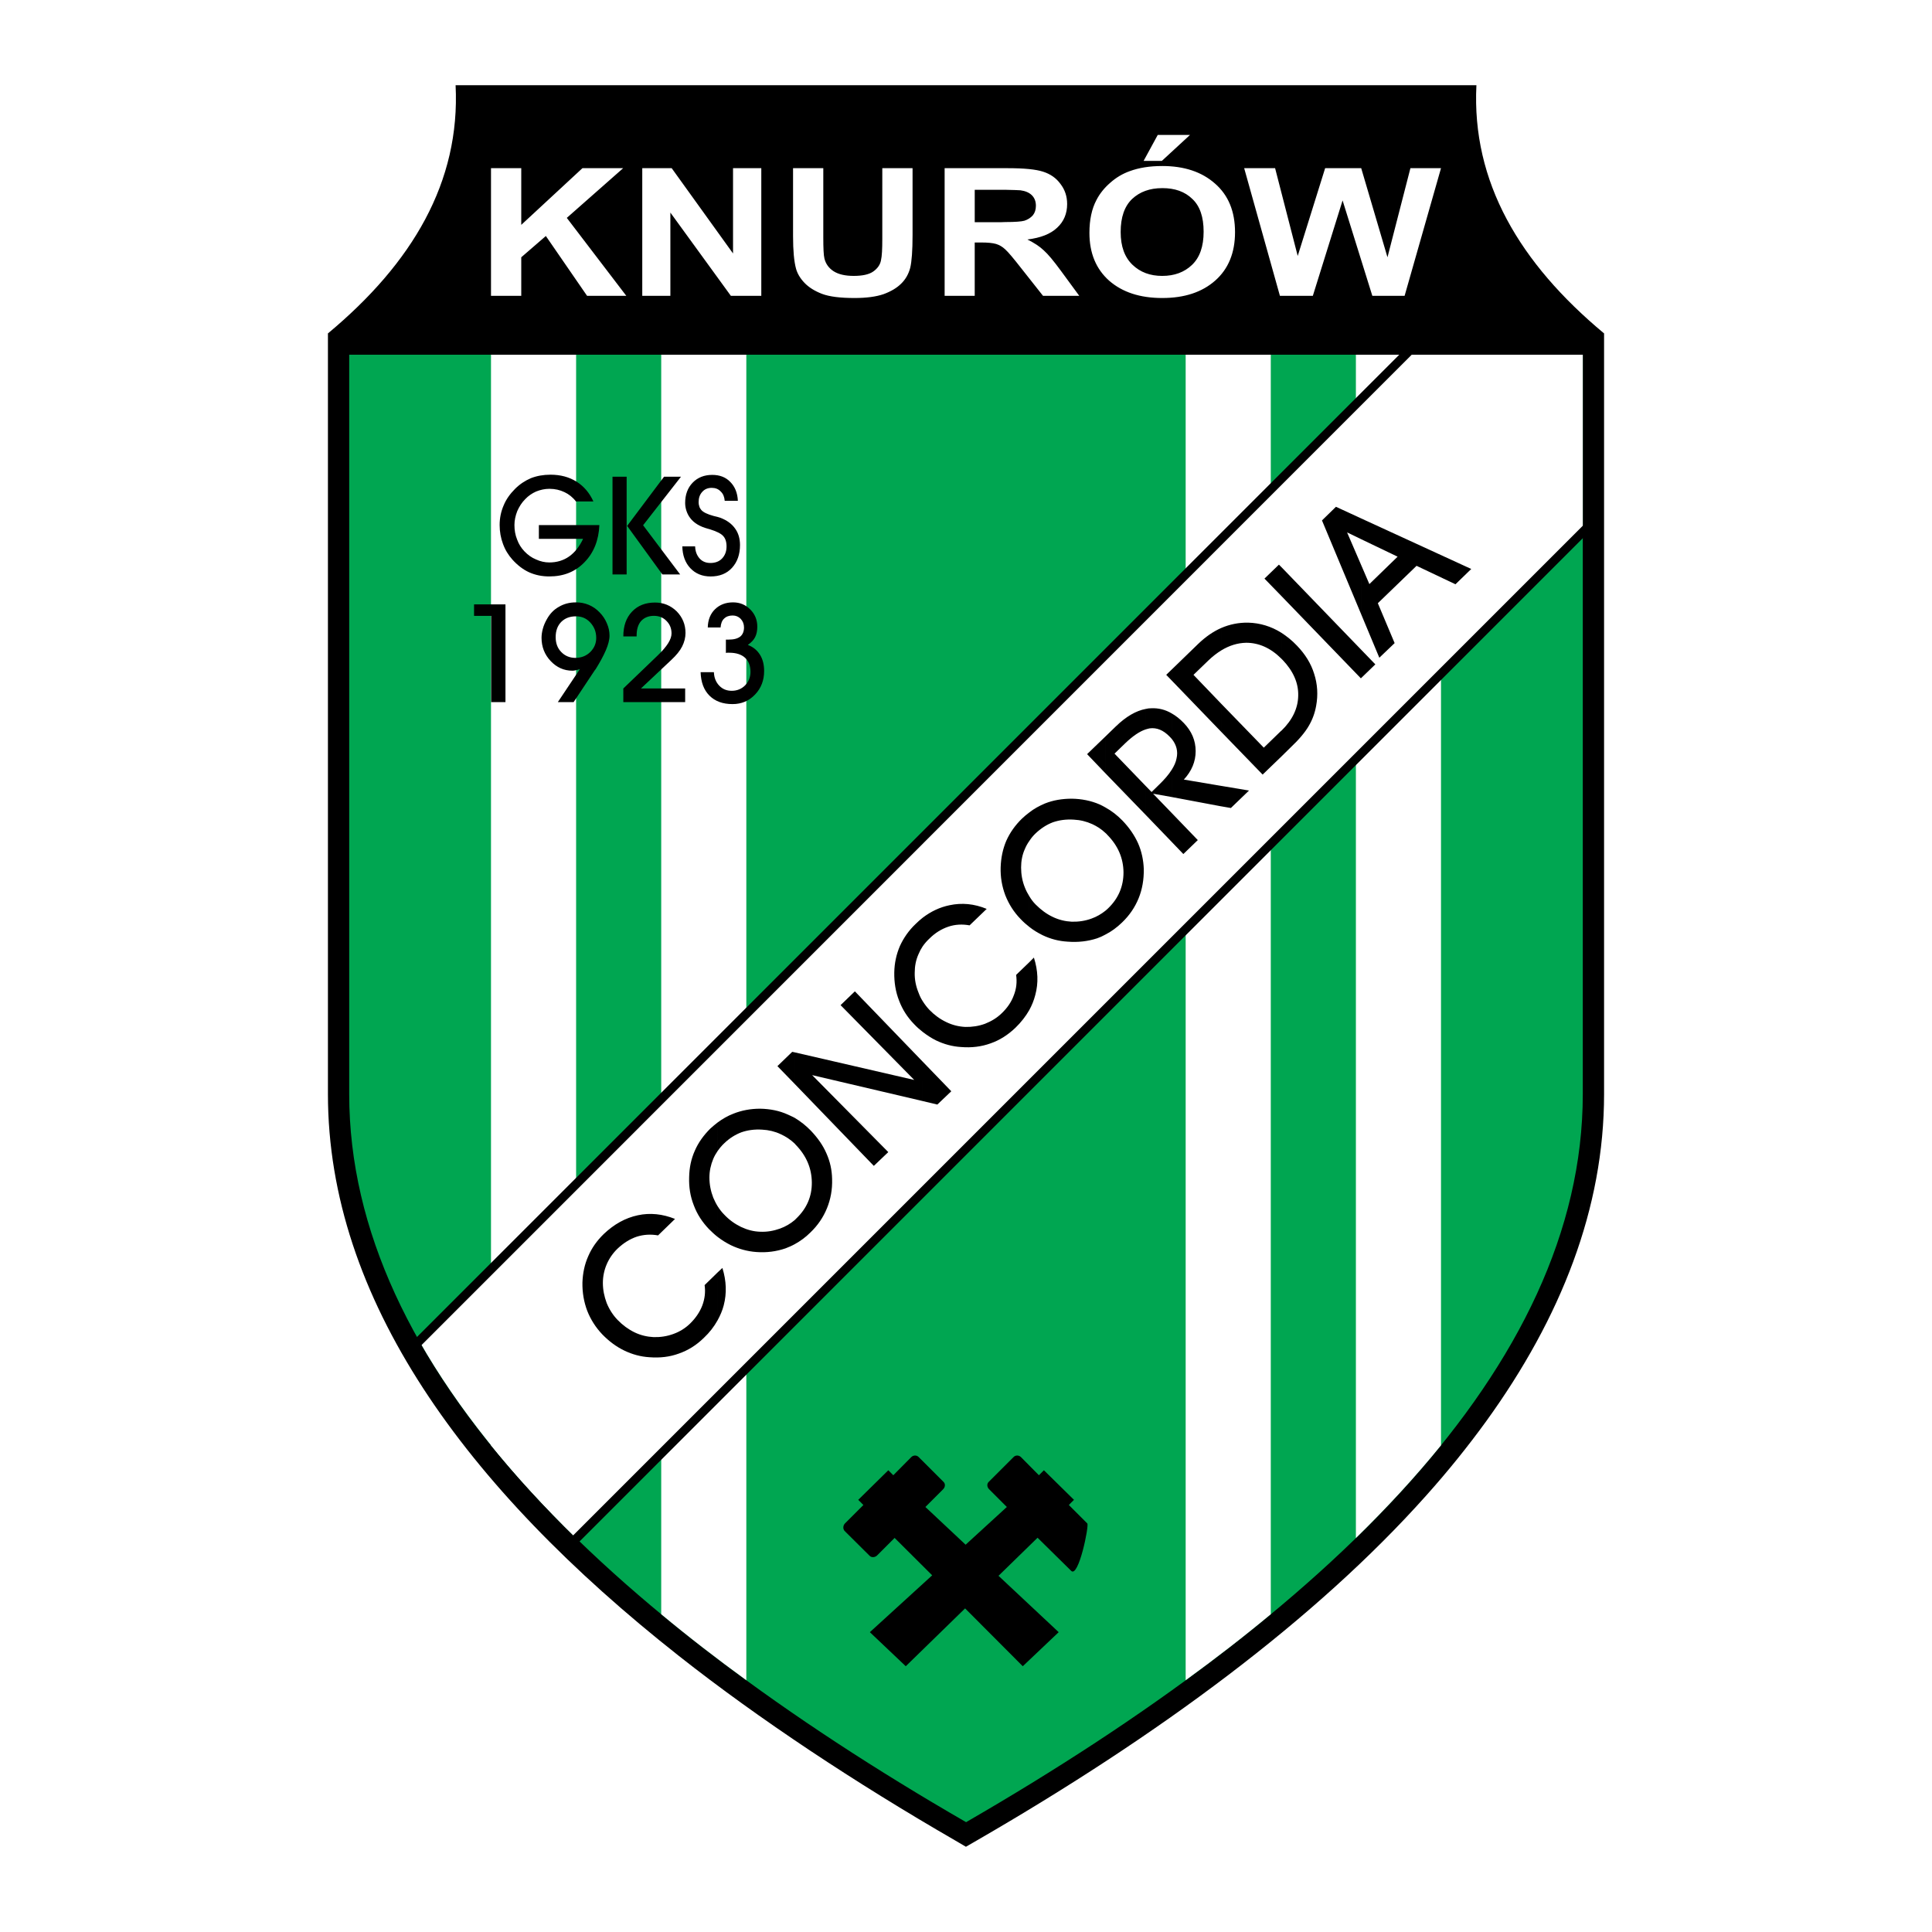<?xml version="1.0" encoding="utf-8"?>
<!-- Generator: Adobe Illustrator 13.0.0, SVG Export Plug-In . SVG Version: 6.00 Build 14948)  -->
<!DOCTYPE svg PUBLIC "-//W3C//DTD SVG 1.0//EN" "http://www.w3.org/TR/2001/REC-SVG-20010904/DTD/svg10.dtd">
<svg version="1.0" id="Layer_1" xmlns="http://www.w3.org/2000/svg" xmlns:xlink="http://www.w3.org/1999/xlink" x="0px" y="0px"
	 width="192.756px" height="192.756px" viewBox="0 0 192.756 192.756" enable-background="new 0 0 192.756 192.756"
	 xml:space="preserve">
<g>
	<polygon fill-rule="evenodd" clip-rule="evenodd" fill="#FFFFFF" points="0,0 192.756,0 192.756,192.756 0,192.756 0,0 	"/>
	<path fill-rule="evenodd" clip-rule="evenodd" d="M160.038,33.265c-8.425-7.015-13.218-15.108-12.736-24.761H45.455
		c0.481,9.652-4.312,17.746-12.737,24.761v75.892c0,20.365,13.666,39.223,34.994,56.039c4.08,3.219,8.475,6.369,13.102,9.455
		c4.61,3.066,9.453,6.068,14.511,8.988l1.045,0.613l1.062-0.613c18.176-10.498,33.799-22.041,44.862-34.43
		c2.155-2.406,4.146-4.877,5.987-7.414c7.479-10.35,11.758-21.262,11.758-32.639V33.265L160.038,33.265z"/>
	<path fill-rule="evenodd" clip-rule="evenodd" fill="#00A651" d="M157.915,35.388v73.769c0,27.281-25.756,51.977-61.529,72.641
		c-35.79-20.664-61.546-45.359-61.546-72.641V35.388H157.915L157.915,35.388z"/>
	<path fill-rule="evenodd" clip-rule="evenodd" fill="#FFFFFF" d="M157.915,35.388v17.679L57.512,153.486
		c-6.501-6.334-11.825-12.918-15.689-19.701l98.414-98.397H157.915L157.915,35.388z"/>
	<path fill-rule="evenodd" clip-rule="evenodd" fill="#FFFFFF" d="M143.769,144.199c-2.537,3.135-5.39,6.221-8.491,9.254V35.388
		h8.491V144.199L143.769,144.199z M126.786,161.049c-2.687,2.24-5.523,4.43-8.492,6.586V35.388h8.492V161.049L126.786,161.049z
		 M74.461,167.635c-2.968-2.156-5.804-4.346-8.491-6.586V35.388h8.491V167.635L74.461,167.635z M57.479,153.453
		c-3.102-3.033-5.954-6.119-8.492-9.254V35.388h8.492V153.453L57.479,153.453z"/>
	<path fill-rule="evenodd" clip-rule="evenodd" fill="#FFFFFF" d="M115.956,29.732v-2.206c0,0,0,0,0.017,0
		c1.194,0,2.189-0.365,2.952-1.095c0.779-0.746,1.161-1.841,1.161-3.316c0-1.46-0.365-2.554-1.128-3.268
		c-0.746-0.729-1.741-1.078-2.985-1.078c-0.017,0-0.017,0-0.017,0v-2.206c2.189,0,3.947,0.581,5.273,1.758
		c1.327,1.161,1.99,2.77,1.99,4.843c0,2.057-0.663,3.665-1.973,4.826c-1.311,1.161-3.068,1.742-5.274,1.742H115.956L115.956,29.732z
		 M115.956,16.017v-2.554h2.77L115.956,16.017L115.956,16.017z M127.698,29.517l-3.566-12.737h3.085l2.256,8.757l2.736-8.757h3.599
		l2.621,8.889l2.288-8.889h3.052l-3.632,12.737h-3.218l-2.969-9.52l-2.969,9.52H127.698L127.698,29.517z M115.956,13.463v2.554
		l-0.033,0.033h-1.824l1.409-2.587H115.956L115.956,13.463z M115.956,16.564v2.206c-1.244,0-2.239,0.365-3.002,1.078
		c-0.763,0.73-1.145,1.825-1.145,3.3c0,1.443,0.398,2.521,1.178,3.268c0.779,0.746,1.758,1.111,2.969,1.111v2.206
		c-2.223,0-3.98-0.581-5.291-1.725c-1.31-1.161-1.973-2.753-1.973-4.776c0-1.293,0.231-2.388,0.696-3.267
		c0.331-0.647,0.796-1.227,1.393-1.741c0.581-0.515,1.228-0.896,1.925-1.145c0.944-0.348,2.006-0.514,3.233-0.514
		C115.939,16.564,115.939,16.564,115.956,16.564L115.956,16.564z M100.3,24.89v-2.736c0.979,0,1.608-0.05,1.907-0.133
		c0.349-0.116,0.631-0.298,0.847-0.547c0.198-0.249,0.298-0.564,0.298-0.945c0-0.431-0.133-0.779-0.397-1.045
		c-0.266-0.265-0.647-0.431-1.145-0.498c-0.199-0.017-0.697-0.033-1.51-0.05V16.78h0.282c1.608,0,2.77,0.116,3.482,0.348
		c0.73,0.232,1.311,0.63,1.742,1.227c0.447,0.581,0.663,1.244,0.663,2.007c0,0.945-0.332,1.742-0.995,2.355
		c-0.663,0.63-1.642,1.012-2.969,1.178c0.663,0.332,1.211,0.68,1.625,1.078c0.432,0.381,0.995,1.061,1.725,2.056l1.825,2.488h-3.616
		l-2.188-2.77C101.112,25.769,100.582,25.138,100.3,24.89L100.3,24.89z M48.987,29.517V16.78h3.019v5.655l6.103-5.655h4.063
		l-5.622,4.958l5.937,7.778h-3.914l-4.113-5.97l-2.454,2.123v3.848H48.987L48.987,29.517z M100.3,16.78v2.156
		c-0.215,0-0.447,0-0.696,0h-2.355v3.234h2.239c0.299,0,0.564,0,0.812-0.016v2.736c0-0.017,0-0.017-0.017-0.017
		c-0.281-0.266-0.58-0.431-0.896-0.531c-0.331-0.1-0.829-0.149-1.525-0.149h-0.614v5.324h-3.002V16.78H100.3L100.3,16.78z
		 M64.079,29.517V16.78h2.936l6.12,8.508V16.78h2.82v12.737h-3.035l-6.037-8.309v8.309H64.079L64.079,29.517z M79.122,16.78h3.018
		v6.899c0,1.095,0.033,1.808,0.116,2.123c0.133,0.531,0.432,0.945,0.913,1.26c0.498,0.315,1.161,0.464,2.006,0.464
		c0.846,0,1.509-0.132,1.94-0.431s0.697-0.68,0.779-1.111c0.1-0.431,0.133-1.144,0.133-2.156V16.78h3.019v6.684
		c0,1.542-0.083,2.62-0.232,3.25c-0.166,0.63-0.464,1.161-0.912,1.592c-0.432,0.431-1.029,0.779-1.758,1.045
		c-0.729,0.249-1.691,0.381-2.886,0.381c-1.426,0-2.504-0.133-3.25-0.415c-0.73-0.282-1.31-0.646-1.741-1.094
		s-0.713-0.929-0.846-1.41c-0.199-0.73-0.298-1.808-0.298-3.234V16.78L79.122,16.78z"/>
	<path fill-rule="evenodd" clip-rule="evenodd" d="M103.518,153.42l-3.897,3.799l6.004,5.623l-3.583,3.398l-5.754-5.771l-5.92,5.771
		l-3.583-3.398l6.219-5.672l-3.748-3.732l-1.758,1.758c-0.215,0.199-0.547,0.215-0.729,0.033l-2.504-2.488
		c-0.182-0.199-0.166-0.529,0.033-0.746l1.841-1.84c-0.066-0.066-0.448-0.465-0.514-0.514l3.001-2.953l0.498,0.498l1.791-1.809
		c0.199-0.199,0.531-0.215,0.73-0.016l2.488,2.486c0.199,0.184,0.182,0.516-0.033,0.73l-1.774,1.775l4.013,3.764l4.113-3.764
		l-1.774-1.775c-0.216-0.215-0.232-0.547-0.033-0.73l2.488-2.486c0.198-0.199,0.53-0.184,0.729,0.016l1.791,1.809l0.497-0.498
		l3.002,2.953c-0.066,0.049-0.447,0.447-0.514,0.514l1.841,1.84c0.198,0.217-0.879,5.473-1.609,4.727L103.518,153.42L103.518,153.42
		z"/>
	<path fill-rule="evenodd" clip-rule="evenodd" d="M135.808,67.645v-2.819l1.41,1.459L135.808,67.645L135.808,67.645z
		 M135.808,61.293l1.808,4.329l1.526-1.459l-1.675-3.98l3.864-3.731l3.881,1.841l1.575-1.526l-10.979-5.042v2.073l3.632,1.742
		l-2.818,2.736l-0.813-1.891V61.293L135.808,61.293z M135.808,51.724v2.073l-1.409-0.68l1.409,3.267v4.909l-3.914-9.37l1.394-1.36
		L135.808,51.724L135.808,51.724z M135.808,64.826l-7.96-8.243v2.885l7.927,8.21l0.033-0.034V64.826L135.808,64.826z
		 M127.848,75.473v-2.571c1.094-1.062,1.658-2.239,1.675-3.5c0.033-1.26-0.497-2.455-1.56-3.566
		c-0.049-0.033-0.082-0.083-0.115-0.116v-2.587c0.53,0.348,1.061,0.763,1.559,1.293c0.812,0.846,1.394,1.774,1.708,2.803
		c0.332,1.028,0.398,2.089,0.199,3.184c-0.133,0.746-0.382,1.41-0.746,2.023c-0.365,0.63-0.962,1.343-1.808,2.14L127.848,75.473
		L127.848,75.473z M127.848,56.583v2.885l-1.692-1.741l1.443-1.393L127.848,56.583L127.848,56.583z M127.848,63.134v2.587
		c-1.078-1.078-2.256-1.592-3.517-1.592c-0.846,0.017-1.675,0.265-2.487,0.763v-2.239c0.846-0.365,1.741-0.547,2.687-0.531
		C125.708,62.155,126.819,62.487,127.848,63.134L127.848,63.134z M127.848,72.902v2.571l-1.875,1.808l-4.129-4.262v-2.803
		l4.245,4.378l1.742-1.691H127.848L127.848,72.902z M121.844,80.448v-2.04l2.77,0.464l-1.808,1.742L121.844,80.448L121.844,80.448z
		 M121.844,62.653v2.239c-0.432,0.266-0.862,0.597-1.294,1.012l-1.476,1.426l2.77,2.886v2.803l-4.942-5.125v-1.094l2.653-2.571
		C120.284,63.532,121.048,63.001,121.844,62.653L121.844,62.653z M121.844,78.409l-3.731-0.631c0.779-0.845,1.178-1.791,1.178-2.835
		c0-1.062-0.398-1.99-1.178-2.803c-0.398-0.415-0.797-0.729-1.211-0.962v2.538c0.481,0.597,0.646,1.261,0.481,1.957
		c-0.067,0.365-0.232,0.729-0.481,1.127v2.72l4.942,0.929V78.409L121.844,78.409z M116.901,83.997v-2.885l2.604,2.703l-1.442,1.393
		L116.901,83.997L116.901,83.997z M116.901,66.799v1.094l-0.547-0.564L116.901,66.799L116.901,66.799z M116.901,71.177v2.538
		c-0.066-0.066-0.133-0.149-0.216-0.232c-0.613-0.63-1.277-0.913-1.99-0.813c-0.116,0.033-0.248,0.05-0.381,0.1v-2.04
		c0.182-0.05,0.364-0.066,0.547-0.066C115.574,70.63,116.255,70.796,116.901,71.177L116.901,71.177z M116.901,76.799v2.72
		l-1.857-0.332l1.857,1.924v2.885l-2.587-2.687v-2.886l0.58,0.597l0.729-0.713C116.172,77.778,116.603,77.281,116.901,76.799
		L116.901,76.799z M114.314,70.729v2.04c-0.614,0.199-1.294,0.663-2.04,1.376l-1.078,1.045l3.118,3.234v2.886l-4.047-4.179V73.5
		l1.062-1.028C112.341,71.493,113.336,70.912,114.314,70.729L114.314,70.729z M110.268,93.251c0.597-0.298,1.161-0.713,1.675-1.21
		c0.746-0.713,1.294-1.526,1.658-2.421c0.365-0.896,0.531-1.874,0.515-2.919c-0.033-0.896-0.216-1.758-0.564-2.554
		c-0.364-0.812-0.878-1.559-1.559-2.272c-0.53-0.547-1.095-0.979-1.725-1.327v2.538c0.083,0.066,0.149,0.133,0.216,0.215
		c1.062,1.078,1.592,2.322,1.608,3.731c0,1.393-0.497,2.587-1.525,3.583c-0.1,0.1-0.199,0.182-0.299,0.265V93.251L110.268,93.251z
		 M110.268,73.5v3.632l-1.808-1.891L110.268,73.5L110.268,73.5z M110.268,80.548v2.538c-0.382-0.365-0.829-0.647-1.294-0.863
		c-0.58-0.265-1.193-0.415-1.841-0.447c-0.779-0.05-1.459,0.049-2.09,0.265c-0.613,0.232-1.177,0.597-1.708,1.094
		c-0.249,0.232-0.464,0.498-0.646,0.78v-2.853c0.48-0.382,1.012-0.663,1.559-0.896c0.829-0.332,1.726-0.48,2.687-0.48
		c0.979,0.016,1.907,0.199,2.753,0.564C109.886,80.349,110.085,80.432,110.268,80.548L110.268,80.548z M110.268,90.88v2.372
		c-0.266,0.149-0.53,0.266-0.812,0.365c-0.912,0.298-1.891,0.415-2.936,0.332c-0.879-0.05-1.708-0.265-2.504-0.647
		c-0.465-0.232-0.913-0.497-1.327-0.829v-3.068c0.183,0.315,0.397,0.597,0.646,0.846c0.515,0.514,1.062,0.929,1.691,1.227
		c0.614,0.298,1.261,0.448,1.907,0.481c0.681,0.017,1.344-0.083,1.974-0.315C109.422,91.46,109.869,91.195,110.268,90.88
		L110.268,90.88z M102.688,100.781v-4.776l0.464-0.465c0.415,1.294,0.465,2.538,0.133,3.749
		C103.152,99.803,102.954,100.301,102.688,100.781L102.688,100.781z M102.688,81.062v2.853c-0.166,0.232-0.315,0.498-0.432,0.779
		c-0.265,0.581-0.381,1.211-0.381,1.858c0,0.68,0.116,1.359,0.381,2.006c0.116,0.299,0.266,0.581,0.432,0.846v3.068
		c-0.299-0.232-0.598-0.498-0.862-0.779c-0.681-0.697-1.178-1.493-1.526-2.372c-0.331-0.879-0.497-1.808-0.464-2.802
		c0.033-0.945,0.216-1.825,0.563-2.637c0.365-0.812,0.879-1.542,1.56-2.206C102.19,81.46,102.439,81.244,102.688,81.062
		L102.688,81.062z M102.688,96.005v4.776c-0.349,0.613-0.812,1.211-1.377,1.758c-0.746,0.713-1.575,1.244-2.487,1.559
		c-0.912,0.332-1.891,0.447-2.919,0.365c-0.879-0.049-1.725-0.281-2.521-0.664c-0.464-0.232-0.896-0.514-1.327-0.846v-3.068
		c0.199,0.316,0.415,0.598,0.664,0.863c0.498,0.514,1.061,0.928,1.691,1.227c0.614,0.299,1.244,0.449,1.891,0.482
		c0.68,0.016,1.343-0.084,1.973-0.316c0.631-0.248,1.178-0.58,1.643-1.027c0.58-0.547,0.995-1.162,1.227-1.809
		c0.266-0.664,0.332-1.344,0.232-2.039L102.688,96.005L102.688,96.005z M92.058,109.854v-3.932l2.853,2.953l-1.393,1.326
		L92.058,109.854L92.058,109.854z M92.058,94.413V91.56c0.829-0.63,1.708-1.045,2.67-1.244c1.244-0.266,2.471-0.149,3.715,0.365
		l-1.708,1.642c-0.713-0.132-1.443-0.1-2.123,0.133c-0.68,0.232-1.311,0.614-1.891,1.194C92.472,93.882,92.257,94.13,92.058,94.413
		L92.058,94.413z M92.058,91.56v2.853c-0.166,0.249-0.299,0.498-0.415,0.779c-0.265,0.581-0.381,1.211-0.381,1.857
		c-0.017,0.68,0.116,1.344,0.381,1.99c0.116,0.316,0.249,0.598,0.415,0.846v3.068c-0.299-0.232-0.581-0.48-0.846-0.762
		c-0.68-0.697-1.178-1.477-1.509-2.355c-0.348-0.879-0.498-1.824-0.481-2.819c0.017-0.945,0.215-1.825,0.564-2.637
		c0.365-0.796,0.879-1.542,1.559-2.189C91.577,91.958,91.809,91.759,92.058,91.56L92.058,91.56z M92.058,105.922l-6.767-7.016
		l-1.426,1.377l7.347,7.463l-11.924-2.752v3.15l7.894,8.176l1.443-1.375l-7.596-7.68l11.029,2.588V105.922L92.058,105.922z
		 M79.288,124.133v-2.406c0.066-0.064,0.116-0.115,0.182-0.182c1.028-0.994,1.542-2.189,1.526-3.582
		c-0.017-1.41-0.547-2.654-1.592-3.732c-0.033-0.049-0.083-0.082-0.116-0.133v-2.57c0.581,0.35,1.111,0.764,1.608,1.277
		c0.68,0.713,1.21,1.459,1.559,2.271c0.365,0.814,0.547,1.66,0.564,2.555c0.033,1.062-0.149,2.023-0.514,2.92
		c-0.365,0.895-0.912,1.707-1.658,2.42C80.365,123.453,79.835,123.834,79.288,124.133L79.288,124.133z M72.073,126.504
		c0.398,1.277,0.448,2.521,0.133,3.732c-0.133,0.514-0.348,1.012-0.613,1.492v-4.777L72.073,126.504L72.073,126.504z
		 M79.288,104.994v3.15l-1.725-1.775l1.476-1.426L79.288,104.994L79.288,104.994z M79.288,111.527v2.57
		c-0.415-0.396-0.896-0.713-1.41-0.945c-0.564-0.264-1.178-0.414-1.841-0.447c-0.763-0.049-1.459,0.051-2.073,0.266
		c-0.613,0.232-1.194,0.598-1.708,1.096c-0.249,0.23-0.464,0.496-0.663,0.779v-2.854c0.498-0.365,1.011-0.664,1.575-0.879
		c0.829-0.332,1.725-0.498,2.67-0.498c0.996,0.018,1.908,0.199,2.753,0.58C78.823,111.295,79.055,111.412,79.288,111.527
		L79.288,111.527z M79.288,121.727v2.406c-0.299,0.166-0.614,0.299-0.913,0.414c-0.912,0.314-1.891,0.447-2.936,0.365
		c-0.879-0.066-1.725-0.299-2.521-0.68c-0.464-0.232-0.896-0.498-1.327-0.83v-3.068c0.199,0.316,0.414,0.598,0.663,0.846
		c0.498,0.531,1.062,0.93,1.675,1.229c0.63,0.297,1.26,0.463,1.907,0.48c0.697,0.033,1.344-0.084,1.99-0.314
		C78.375,122.375,78.856,122.092,79.288,121.727L79.288,121.727z M71.592,131.729c-0.349,0.629-0.796,1.211-1.377,1.758
		c-0.746,0.73-1.576,1.244-2.488,1.559c-0.896,0.332-1.874,0.447-2.935,0.365c-0.863-0.051-1.708-0.281-2.504-0.664
		c-0.796-0.381-1.526-0.928-2.189-1.607c-0.663-0.697-1.161-1.477-1.509-2.355c-0.332-0.879-0.498-1.824-0.481-2.82
		c0.033-0.945,0.216-1.824,0.581-2.637c0.349-0.812,0.862-1.543,1.542-2.205c1.028-0.979,2.156-1.609,3.4-1.875
		c1.228-0.266,2.471-0.133,3.715,0.365l-1.692,1.643c-0.747-0.133-1.459-0.084-2.139,0.133c-0.68,0.232-1.311,0.629-1.908,1.193
		c-0.464,0.447-0.829,0.979-1.078,1.559c-0.249,0.58-0.381,1.211-0.381,1.857c0,0.68,0.133,1.344,0.381,2.008
		c0.266,0.646,0.63,1.211,1.095,1.691c0.498,0.514,1.062,0.928,1.675,1.227s1.26,0.447,1.907,0.48
		c0.68,0.018,1.343-0.082,1.974-0.314c0.647-0.232,1.194-0.58,1.658-1.027c0.564-0.549,0.979-1.162,1.228-1.809
		c0.249-0.664,0.332-1.344,0.232-2.039l1.294-1.262V131.729L71.592,131.729z M71.592,111.992c-0.249,0.182-0.481,0.398-0.73,0.613
		c-0.664,0.664-1.194,1.395-1.542,2.207c-0.365,0.812-0.547,1.691-0.564,2.637c-0.033,0.994,0.116,1.924,0.464,2.803
		c0.332,0.895,0.846,1.674,1.509,2.371c0.282,0.281,0.564,0.547,0.863,0.779v-3.068c-0.166-0.266-0.299-0.547-0.431-0.846
		c-0.249-0.646-0.382-1.311-0.382-2.006c0-0.646,0.133-1.262,0.382-1.857c0.116-0.283,0.265-0.531,0.431-0.779V111.992
		L71.592,111.992z"/>
	<path fill-rule="evenodd" clip-rule="evenodd" d="M68.076,54.51h1.277c0.017,0.498,0.166,0.896,0.448,1.211
		c0.266,0.298,0.63,0.448,1.078,0.448c0.481,0,0.879-0.149,1.161-0.448c0.299-0.315,0.448-0.713,0.448-1.211
		c0-0.448-0.116-0.796-0.332-1.028c-0.215-0.249-0.663-0.465-1.343-0.68c-0.033-0.017-0.1-0.033-0.183-0.05
		c-0.812-0.216-1.41-0.581-1.774-1.078c-0.166-0.215-0.282-0.448-0.365-0.696c-0.083-0.249-0.133-0.514-0.133-0.796
		c0-0.829,0.249-1.509,0.747-2.023c0.498-0.514,1.145-0.779,1.957-0.779c0.747,0,1.344,0.232,1.792,0.696
		c0.464,0.464,0.729,1.095,0.763,1.891h-1.311c-0.033-0.382-0.149-0.697-0.398-0.929c-0.232-0.249-0.531-0.365-0.896-0.365
		c-0.398,0-0.713,0.133-0.945,0.398c-0.249,0.265-0.365,0.613-0.365,1.028c0,0.149,0.016,0.282,0.066,0.415
		c0.033,0.132,0.1,0.249,0.199,0.365c0.199,0.232,0.614,0.431,1.227,0.597c0.299,0.066,0.531,0.133,0.68,0.183
		c0.647,0.249,1.128,0.597,1.459,1.062c0.332,0.448,0.498,1.012,0.498,1.659c0,0.928-0.266,1.691-0.796,2.271
		c-0.531,0.581-1.244,0.863-2.14,0.863c-0.829,0-1.509-0.282-2.023-0.83S68.093,55.405,68.076,54.51L68.076,54.51z M53.763,52.387
		H59.8c-0.066,1.526-0.564,2.77-1.493,3.714c-0.912,0.946-2.073,1.41-3.5,1.41c-0.729,0-1.393-0.133-2.023-0.415
		c-0.613-0.282-1.161-0.713-1.658-1.261c-0.415-0.464-0.73-0.978-0.945-1.575c-0.216-0.581-0.332-1.211-0.332-1.874
		c0-0.697,0.133-1.344,0.398-1.957c0.249-0.614,0.647-1.161,1.145-1.659c0.464-0.464,0.995-0.813,1.575-1.062
		c0.597-0.232,1.244-0.348,1.957-0.348c0.995,0,1.858,0.232,2.604,0.697c0.73,0.464,1.294,1.127,1.675,1.973h-1.741
		c-0.315-0.415-0.713-0.729-1.144-0.929c-0.448-0.215-0.946-0.332-1.51-0.332c-0.447,0-0.896,0.1-1.31,0.265
		c-0.415,0.183-0.779,0.432-1.094,0.763c-0.349,0.348-0.597,0.747-0.796,1.194c-0.182,0.465-0.282,0.929-0.282,1.394
		c0,0.514,0.083,0.995,0.265,1.442c0.166,0.464,0.415,0.846,0.729,1.178c0.332,0.349,0.713,0.63,1.161,0.812
		c0.431,0.199,0.879,0.299,1.327,0.299c0.747,0,1.41-0.199,1.974-0.597c0.563-0.398,1.028-0.979,1.393-1.758h-4.412V52.387
		L53.763,52.387z M62.57,52.47l3.682-4.909h1.691l-3.781,4.843l3.698,4.909h-1.774L62.57,52.47L62.57,52.47z M62.52,57.312h-1.41
		v-9.752h1.41V57.312L62.52,57.312z"/>
	<path fill-rule="evenodd" clip-rule="evenodd" d="M69.9,67.064h1.327c0.017,0.547,0.199,0.995,0.531,1.343
		c0.332,0.349,0.746,0.514,1.244,0.514c0.53,0,0.979-0.182,1.343-0.547c0.348-0.365,0.531-0.812,0.531-1.343
		c0-0.597-0.183-1.078-0.547-1.41c-0.365-0.332-0.896-0.498-1.559-0.498c-0.1,0-0.166,0-0.216,0s-0.099,0.017-0.132,0.017v-1.327
		c0.033,0,0.066,0,0.116,0c0.033,0,0.1,0,0.166,0c0.514,0,0.879-0.1,1.145-0.299c0.249-0.199,0.381-0.514,0.381-0.912
		c0-0.348-0.116-0.63-0.332-0.862c-0.216-0.216-0.481-0.332-0.796-0.332c-0.365,0-0.647,0.1-0.863,0.315
		c-0.215,0.199-0.315,0.498-0.348,0.879h-1.277c0.016-0.763,0.265-1.376,0.729-1.824s1.062-0.68,1.791-0.68
		c0.68,0,1.244,0.232,1.725,0.713c0.465,0.464,0.697,1.045,0.697,1.708c0,0.398-0.066,0.746-0.215,1.044
		c-0.149,0.299-0.398,0.547-0.73,0.78c0.531,0.199,0.929,0.531,1.211,0.979c0.282,0.448,0.415,0.995,0.415,1.625
		c0,0.929-0.299,1.708-0.896,2.338c-0.614,0.647-1.36,0.962-2.256,0.962c-0.979,0-1.741-0.282-2.305-0.846S69.934,68.06,69.9,67.064
		L69.9,67.064z M57.462,69.701v-2.355l0.398-0.597c-0.132,0.05-0.265,0.099-0.398,0.116l0,0v-1.228
		c0.564-0.017,1.028-0.199,1.426-0.581c0.398-0.398,0.597-0.862,0.597-1.41c0-0.613-0.199-1.111-0.597-1.542
		c-0.382-0.415-0.862-0.614-1.426-0.614l0,0v-1.393c0.448,0,0.879,0.083,1.277,0.249c0.398,0.166,0.763,0.415,1.078,0.746
		c0.315,0.315,0.564,0.697,0.73,1.095c0.182,0.415,0.265,0.812,0.265,1.227c0,0.846-0.514,1.94-1.393,3.367l-0.05,0.05
		L57.462,69.701L57.462,69.701z M68.358,70.05h-6.169v-1.36l3.417-3.284l0.05-0.05c0.896-0.862,1.343-1.575,1.343-2.156
		c0-0.498-0.166-0.912-0.498-1.244c-0.332-0.349-0.763-0.514-1.26-0.514c-0.547,0-0.962,0.182-1.277,0.514
		c-0.298,0.348-0.447,0.829-0.447,1.443v0.1h-1.327v-0.017c0-1.028,0.282-1.841,0.862-2.454c0.581-0.614,1.344-0.913,2.306-0.913
		c0.846,0,1.559,0.299,2.156,0.879c0.581,0.597,0.879,1.31,0.879,2.156c0,0.464-0.116,0.912-0.332,1.343
		c-0.216,0.431-0.581,0.879-1.078,1.343l-3.035,2.853h4.411V70.05L68.358,70.05z M57.462,60.099v1.393
		c-0.614,0-1.095,0.183-1.476,0.564c-0.365,0.381-0.547,0.879-0.547,1.509c0,0.614,0.183,1.111,0.564,1.493
		c0.365,0.381,0.846,0.581,1.426,0.581c0,0,0.017,0,0.033,0v1.228c-0.133,0.033-0.232,0.049-0.348,0.049
		c-0.863,0-1.576-0.332-2.173-0.962c-0.613-0.646-0.912-1.426-0.912-2.322c0-0.298,0.05-0.614,0.133-0.912
		c0.083-0.315,0.215-0.614,0.381-0.912c0.298-0.547,0.697-0.979,1.21-1.261c0.498-0.298,1.062-0.447,1.692-0.447
		C57.445,60.099,57.445,60.099,57.462,60.099L57.462,60.099z M57.462,67.346v2.355l-0.232,0.349h-1.575L57.462,67.346L57.462,67.346
		z M50.43,70.05h-1.426v-8.607h-1.708v-1.145h3.134V70.05L50.43,70.05z"/>
	<polygon fill-rule="evenodd" clip-rule="evenodd" points="40.529,134.465 142.044,32.95 142.657,33.58 41.159,135.096 
		40.529,134.465 	"/>
	<polygon fill-rule="evenodd" clip-rule="evenodd" points="56.384,153.984 159.143,51.226 159.772,51.839 56.998,154.615 
		56.384,153.984 	"/>
</g>
</svg>
